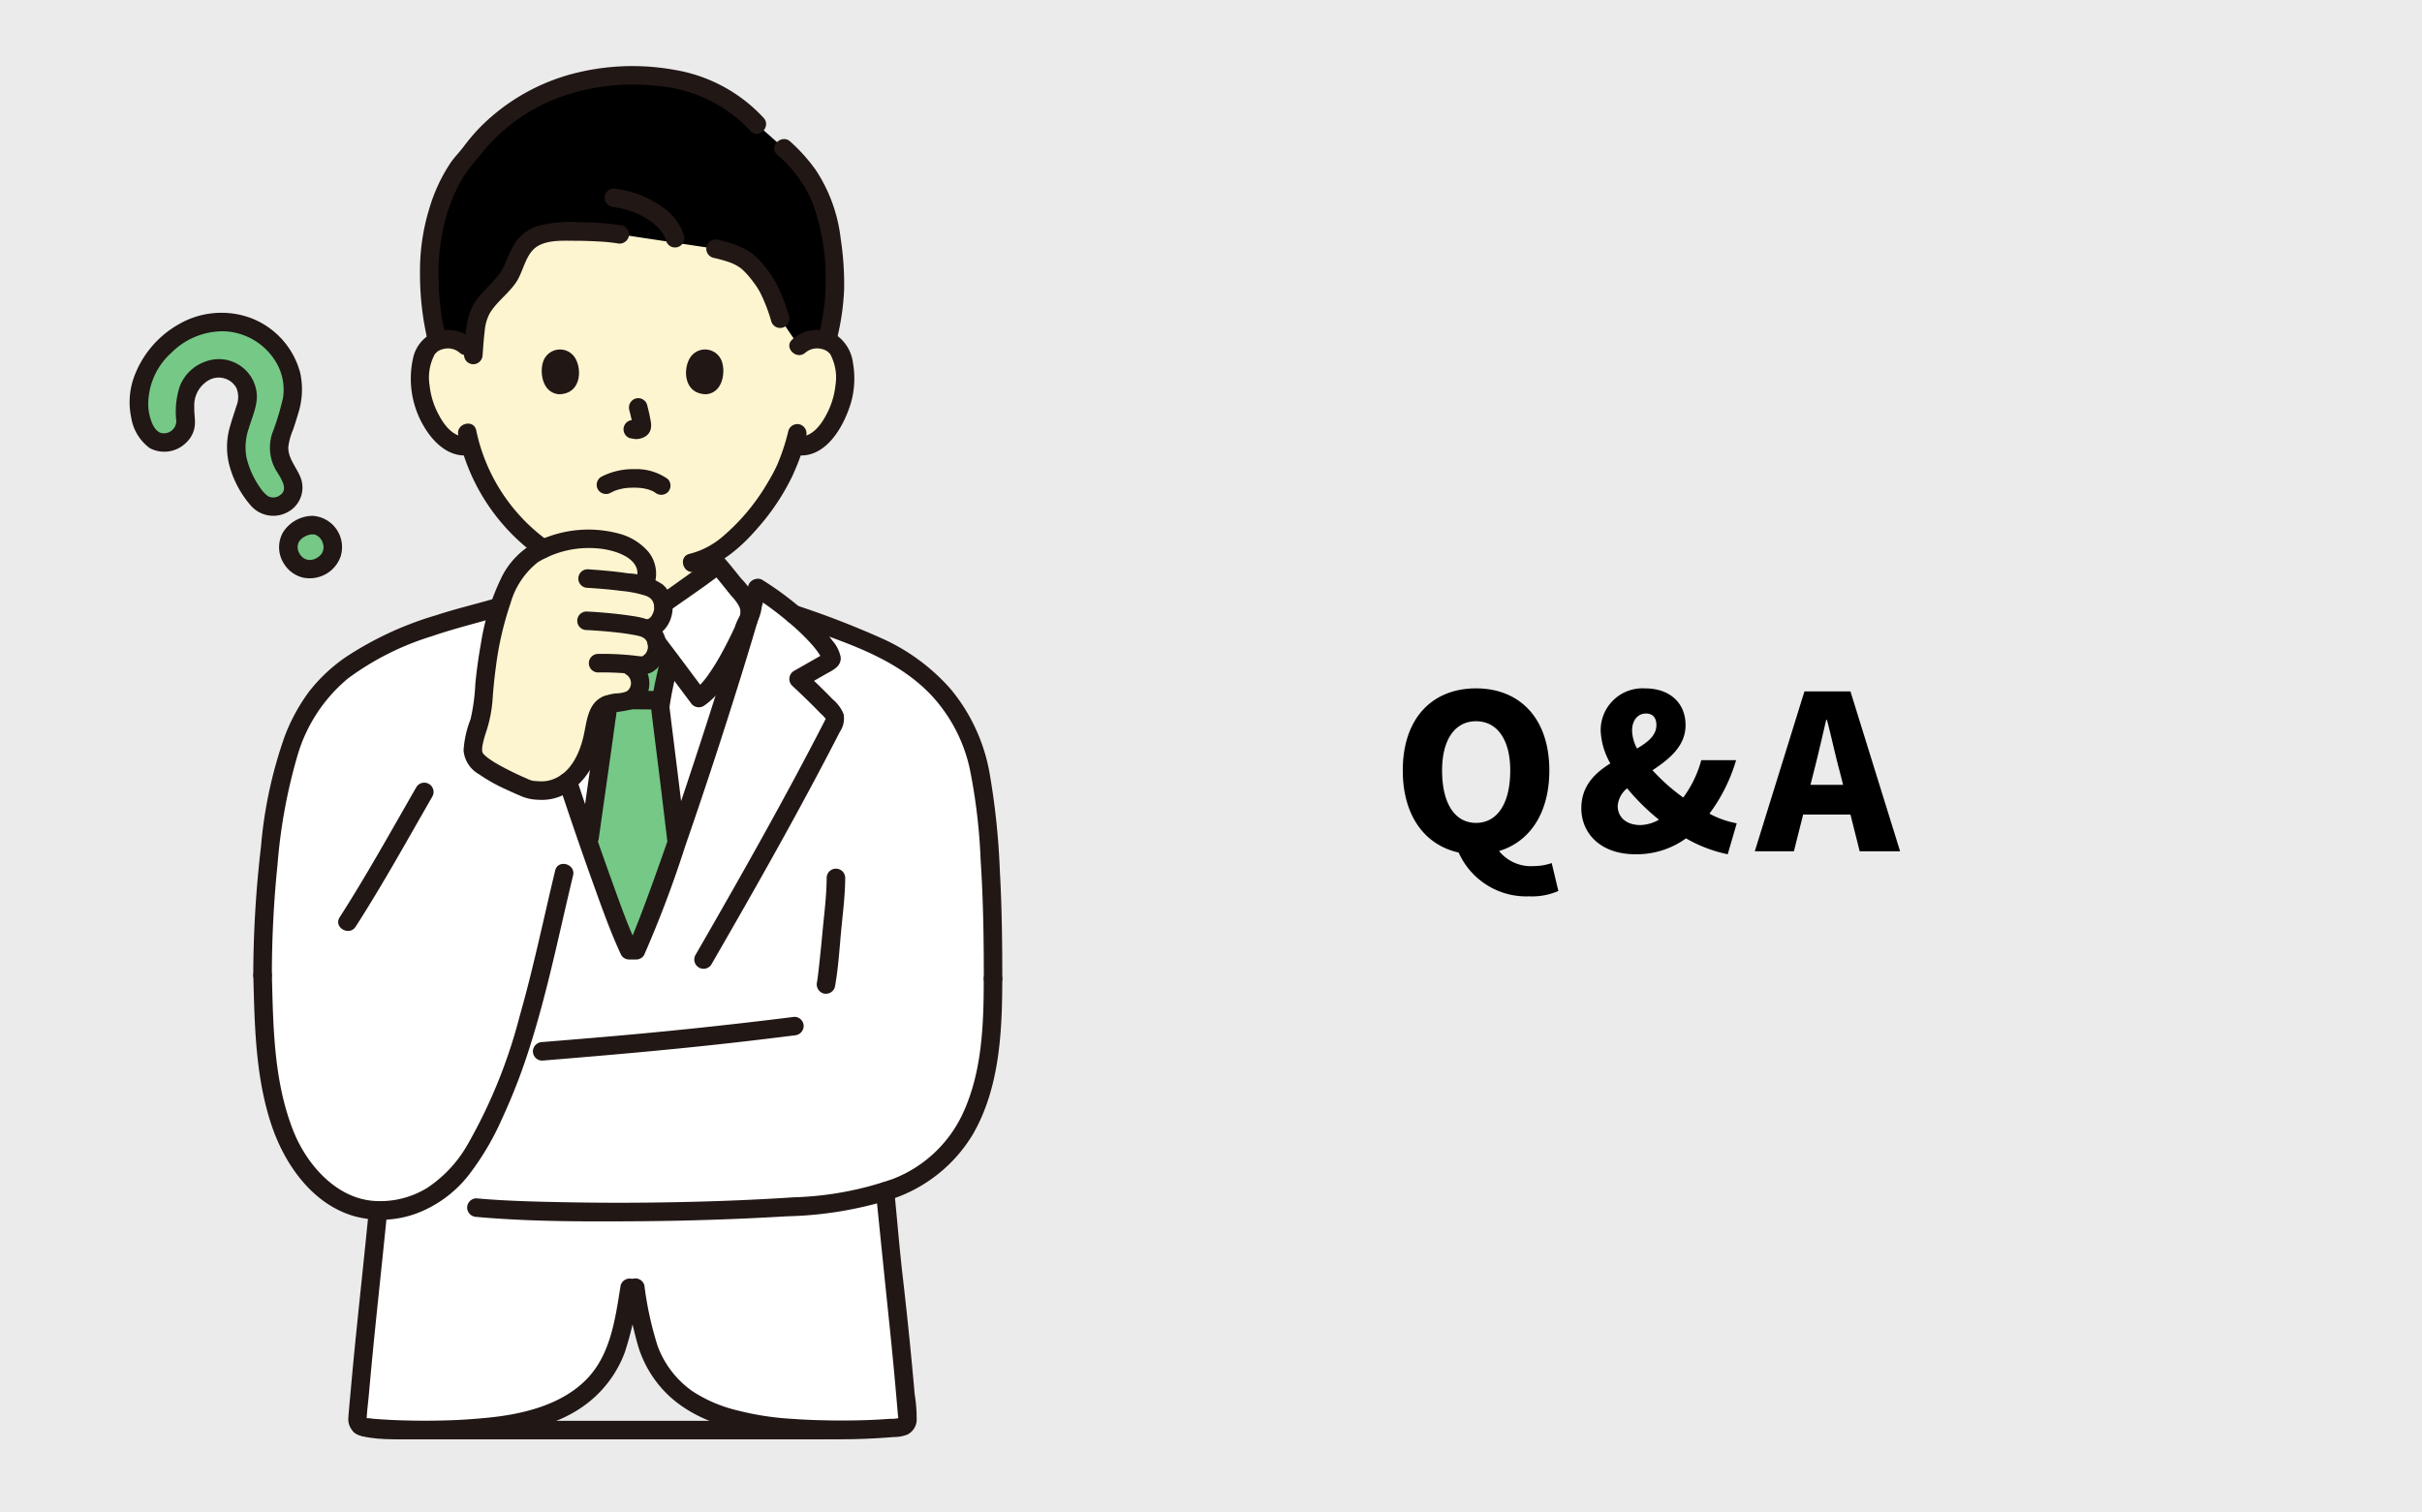 <svg xmlns="http://www.w3.org/2000/svg" width="293" height="183" viewBox="0 0 293 183"><g transform="translate(-892 -2255)"><rect width="293" height="183" transform="translate(892 2255)" fill="#ebebeb"/><g transform="translate(-6 0.656)"><path d="M78.786,219.737a63.055,63.055,0,0,1-1.43,6.843,12.591,12.591,0,0,1-4.894,6.646,22.614,22.614,0,0,1-8.95,3.117,79.881,79.881,0,0,1-16.765.266.953.953,0,0,1-.879-1.028c.514-6.006.939-10.549,1.879-18.789.2-2.168.4-4.321.607-6.4a9.794,9.794,0,0,1-4.408-1.129,15.859,15.859,0,0,1-7.051-8.505c-2.207-5.868-2.348-12.306-2.51-18.821a96.444,96.444,0,0,1,.78-14.258,64.171,64.171,0,0,1,2.413-12.788,20,20,0,0,1,5.482-8.947c4.034-3.528,8.859-5.321,14.312-7.035.7-.22,4.724-1.281,5.141-1.4l2.028-.591c2.9,10.365,11.315,35.888,14.184,41.984h.851c3.055-6.505,12.414-35.134,14.658-43.86a43.752,43.752,0,0,1,4.364,3.2c7.289,2.646,14.789,4.672,19.417,11.42,3.149,4.591,3.55,9.416,4.061,14.747.569,5.942.677,11.967.671,17.933,0,5.444-.261,11.219-2.422,16.295a16.436,16.436,0,0,1-10.633,9.47c.28,2.775.56,5.718.831,8.694.944,8.24,1.369,12.783,1.879,18.789a.952.952,0,0,1-.874,1.028,79.883,79.883,0,0,1-16.765-.266,22.614,22.614,0,0,1-8.95-3.117,12.542,12.542,0,0,1-4.894-6.646,61.915,61.915,0,0,1-1.43-6.843h-.7Z" transform="translate(895.384 2190.422)" fill="#fff"/><path d="M107.363,158.89c-2.845-8.39-5.838-17.778-7.544-23.673a3.23,3.23,0,0,1,.745-2.329c.952-1.1,2.152-2.7,3.125-3.786.414.335,8.843,6.329,9.483,6.782h1.648c.639-.453,9.069-6.448,9.483-6.782.973,1.089,2.173,2.684,3.125,3.786a3.227,3.227,0,0,1,.745,2.337c-3.215,11.131-11,34.686-13.737,40.51h-.851c-1.289-2.739-3.7-9.4-6.222-16.845Z" transform="translate(860.523 2193.582)" fill="#fff"/><path d="M121,50.567a3.145,3.145,0,0,1,2.274-.832,2.92,2.92,0,0,1,2.623,1.457c.891,1.545.853,4.393.255,6.155a9.506,9.506,0,0,1-2.79,4.525,3.465,3.465,0,0,1-2.674.772l-.257-.043a20.467,20.467,0,0,1-.92,2.5c-.638,1.732-3.988,7.541-8.328,10.333v1.6c-.414.335-8.843,6.329-9.483,6.782h-1.648c-.639-.453-9.069-6.448-9.483-6.782V75.407a19.451,19.451,0,0,1-4.746-4.246,23.929,23.929,0,0,1-4.54-8.565,3.4,3.4,0,0,1-2.893-.724,9.5,9.5,0,0,1-2.79-4.525c-.6-1.762-.636-4.609.255-6.155a2.92,2.92,0,0,1,2.623-1.457,3.147,3.147,0,0,1,2.274.832s-4.712-19.226,20.124-19.226S121,50.567,121,50.567Z" transform="translate(873.644 2245.651)" fill="#fdf5d0"/><path d="M45.182,123.723a2.737,2.737,0,0,1-2.529.233,2.776,2.776,0,0,1-1.536-2.936,2.591,2.591,0,0,1,1.2-1.656l.049-.031a2.828,2.828,0,0,1,2.522-.306,2.758,2.758,0,0,1,1.457,3.242,2.7,2.7,0,0,1-1.166,1.455Z" transform="translate(891.8 2199.048)" fill="#75c886"/><path d="M20.072,88.124a2.579,2.579,0,0,1-1.787.466,2.281,2.281,0,0,1-.872-.334A8.928,8.928,0,0,1,14.729,84.2c-1.045-2.594-.466-4.373.2-6.434.157-.482.319-.981.462-1.5a3.459,3.459,0,0,0-.461-2.993A3.284,3.284,0,0,0,12.5,71.883a3.926,3.926,0,0,0-2.517.594,3.808,3.808,0,0,0-1.616,1.989,8.082,8.082,0,0,0-.325,3.759,2.064,2.064,0,0,1-.353,1.389,2.931,2.931,0,0,1-.837.777,2.85,2.85,0,0,1-1.165.423,2.39,2.39,0,0,1-2.48-1.5,7.221,7.221,0,0,1-.79-4.1,10.528,10.528,0,0,1,4.954-7.494,9.263,9.263,0,0,1,7.164-1.234,8.783,8.783,0,0,1,5.376,3.977,7.478,7.478,0,0,1,.878,5.78c-.322,1.219-.623,2.108-.888,2.893-.157.464-.293.863-.409,1.264a3.984,3.984,0,0,0,.329,2.976l.206.363a15.469,15.469,0,0,1,.875,1.688,2.526,2.526,0,0,1,.117,1.407,2.081,2.081,0,0,1-.948,1.291Z" transform="translate(912.409 2227.07)" fill="#fff"/><path d="M20.072,88.124a2.579,2.579,0,0,1-1.787.466,2.281,2.281,0,0,1-.872-.334A8.928,8.928,0,0,1,14.729,84.2c-1.045-2.594-.466-4.373.2-6.434.157-.482.319-.981.462-1.5a3.459,3.459,0,0,0-.461-2.993A3.284,3.284,0,0,0,12.5,71.883a3.926,3.926,0,0,0-2.517.594,3.808,3.808,0,0,0-1.616,1.989,8.082,8.082,0,0,0-.325,3.759,2.064,2.064,0,0,1-.353,1.389,2.931,2.931,0,0,1-.837.777,2.85,2.85,0,0,1-1.165.423,2.39,2.39,0,0,1-2.48-1.5,7.221,7.221,0,0,1-.79-4.1,10.528,10.528,0,0,1,4.954-7.494,9.263,9.263,0,0,1,7.164-1.234,8.783,8.783,0,0,1,5.376,3.977,7.478,7.478,0,0,1,.878,5.78c-.322,1.219-.623,2.108-.888,2.893-.157.464-.293.863-.409,1.264a3.984,3.984,0,0,0,.329,2.976l.206.363a15.469,15.469,0,0,1,.875,1.688,2.526,2.526,0,0,1,.117,1.407,2.081,2.081,0,0,1-.948,1.291Z" transform="translate(912.409 2227.07)" fill="#75c886"/><path d="M91.3,133.4a26.726,26.726,0,0,1,1.832-5.508c1.769-3.673,4.4-4.859,8.323-5.394a10.931,10.931,0,0,1,5.619.639c1.988.818,3.563,2.579,2.467,4.9a2.63,2.63,0,0,1,2.346,2.841,2.552,2.552,0,0,1-1.822,2.367l-.217.044a2.289,2.289,0,0,1,1.294,2.154c.031,1.154-1,2.384-1.954,2.277-.689-.078-1.253-.139-1.775-.187l.542.3a2.337,2.337,0,0,1,1.1,1.719,2.654,2.654,0,0,1-.436,1.73,2.885,2.885,0,0,1-2.268.9c-1.041.118-1.984.392-2.333,1.367-.136.379-.656,2.847-.856,3.575a9.1,9.1,0,0,1-2.119,4,5.429,5.429,0,0,1-4.193,1.713l-1.126-.086c-2.476-1.028-5.83-2.607-6.636-3.848-.9-1.388.817-4.132.96-6.449A56.924,56.924,0,0,1,91.3,133.4Z" transform="translate(866.365 2197.161)" fill="#fdf5d0"/><path d="M120.02,31.853a16.792,16.792,0,0,0-2.01-4.643c-1.72-2.33-2.377-3.026-5.8-3.813l-11.6-1.745a41.241,41.241,0,0,0-7.957-.262,5.472,5.472,0,0,0-3.012,1.05c-1.1.93-1.489,2.458-2.134,3.764-1.121,2.269-3.758,3.44-4.176,5.982a34.263,34.263,0,0,0-.4,3.613l-.9-.63a3.145,3.145,0,0,0-2.274-.832,3.671,3.671,0,0,0-1.2.23,31.112,31.112,0,0,1-.978-7.961c-.167-5.931,2.065-11.912,4.862-14.65A22.33,22.33,0,0,1,86.76,7.463a24.734,24.734,0,0,1,15.31-5.032c5.458,0,10.995,1.283,15.161,5.925l3.214,2.857a18,18,0,0,1,3.461,4.062c1.63,2.7,2.494,6.091,2.715,11.332a25.855,25.855,0,0,1-.948,7.932,3.671,3.671,0,0,0-1.115-.2,3.147,3.147,0,0,0-2.274.832l-2.263-3.317Z" transform="translate(872.361 2261.049)"/><path d="M129.44,172.915c-.474-4.067-1.036-8.576-1.432-11.749-.3-2.394-.5-4.027-.5-4.134,0-.449.6-3.426.857-4.475l.311-1.276c-.536-.709-1.08-1.422-1.593-2.085a3.356,3.356,0,0,1,.054.527c.031,1.154-1,2.384-1.954,2.277-.689-.078-1.253-.139-1.775-.186l.542.3a2.337,2.337,0,0,1,1.1,1.719,2.654,2.654,0,0,1-.436,1.73,2.885,2.885,0,0,1-2.268.9,4.722,4.722,0,0,0-1.246.286,3.23,3.23,0,0,1,.034.356c.007.426-1.19,8.733-2.278,16.406,2.01,5.792,3.82,10.677,4.877,12.924h.851c1.062-2.262,2.887-7.2,4.909-13.044l-.056-.478Z" transform="translate(850.373 2182.88)" fill="#75c886"/><path d="M174.362,43.323a29.678,29.678,0,0,0,.94-6.336,36.937,36.937,0,0,0-.42-6.076,19.009,19.009,0,0,0-3-8.269,20.762,20.762,0,0,0-3.1-3.461c-1.067-.968-2.658.614-1.586,1.586a15.85,15.85,0,0,1,4.271,5.781,26.834,26.834,0,0,1,1.6,9.54,26.2,26.2,0,0,1-.864,6.64c-.343,1.4,1.82,2,2.164.6h0Z" transform="translate(824.818 2252.29)" fill="#211715"/><path d="M155.977,93.49a24.986,24.986,0,0,1-1.372,4.16s.094-.2-.005.007c-.044.092-.085.185-.129.277-.1.2-.2.4-.3.592-.245.464-.507.92-.779,1.368a25.183,25.183,0,0,1-5.4,6.418,9.811,9.811,0,0,1-3.971,2.061c-1.406.326-.811,2.489.6,2.164,3.08-.714,5.643-2.96,7.653-5.3a27.481,27.481,0,0,0,4.248-6.412c.073-.162.143-.325.21-.489.019-.045.128-.308.063-.158s.007-.008.018-.034c.073-.162.141-.327.209-.491s.144-.358.213-.538a20.051,20.051,0,0,0,.905-3.026,1.149,1.149,0,0,0-.783-1.38,1.133,1.133,0,0,0-1.38.783h0Z" transform="translate(837.396 2212.986)" fill="#211715"/><path d="M85.046,93.951a24.309,24.309,0,0,0,9.695,14.7c1.2.81,2.324-1.133,1.132-1.937a22.034,22.034,0,0,1-8.664-13.361c-.319-1.407-2.482-.812-2.164.6h0Z" transform="translate(868.399 2213.05)" fill="#211715"/><path d="M122.577,107.2c.148-.078.3-.152.448-.223.248-.116-.222.077.063-.024.109-.039.218-.078.33-.112a7.331,7.331,0,0,1,.917-.206c-.168.029-.044.005.055-.005s.18-.018.271-.025c.218-.016.437-.024.657-.025s.408,0,.612.015c.094.006.188.012.282.021.023,0,.37.05.118.01a6.324,6.324,0,0,1,.906.2,2.712,2.712,0,0,0,.374.134c-.039-.006-.223-.106-.092-.036.052.028.106.051.158.078.076.04.151.083.225.129.093.058.358.262.011-.008a1.152,1.152,0,0,0,1.586,0,1.133,1.133,0,0,0,0-1.586,6.526,6.526,0,0,0-4.053-1.2,8.3,8.3,0,0,0-4,.927,1.131,1.131,0,0,0-.4,1.535,1.147,1.147,0,0,0,1.535.4h0Z" transform="translate(849.291 2206.773)" fill="#211715"/><path d="M128.532,87.373a18.586,18.586,0,0,1,.436,2l-.04-.3a1.207,1.207,0,0,1,.007.275l.04-.3a.665.665,0,0,1-.03.124l.113-.268a.469.469,0,0,1-.044.079l.175-.227a.424.424,0,0,1-.065.064l.227-.175a1.344,1.344,0,0,1-.158.084l.268-.113a1.13,1.13,0,0,1-.266.078l.3-.04a1.091,1.091,0,0,1-.25,0l.3.04c-.094-.013-.187-.036-.281-.049a.852.852,0,0,0-.447-.02.829.829,0,0,0-.417.133,1.121,1.121,0,0,0-.4,1.534,1.075,1.075,0,0,0,.67.516c.223.03.44.086.667.1a2.148,2.148,0,0,0,.995-.238,1.456,1.456,0,0,0,.8-.958,2.365,2.365,0,0,0-.009-1.021c-.108-.643-.257-1.28-.423-1.911a1.122,1.122,0,0,0-1.38-.783,1.143,1.143,0,0,0-.783,1.38h0Z" transform="translate(845.587 2216.565)" fill="#211715"/><path d="M106.8,74.991c-.333,1.083-.116,3.574,1.935,3.786,2.712-.016,2.856-3.028,1.943-4.444A2.147,2.147,0,0,0,106.8,74.991Z" transform="translate(856.863 2223.269)" fill="#211715"/><path d="M148.407,74.99c.333,1.083.116,3.574-1.935,3.786-2.712-.016-2.856-3.028-1.943-4.444a2.147,2.147,0,0,1,3.879.658Z" transform="translate(836.97 2223.27)" fill="#211715"/><path d="M172.39,71.038a2.178,2.178,0,0,1,1.922-.452,1.947,1.947,0,0,1,.8.351c-.1-.075.136.132.135.13.05.05.1.1.144.157-.071-.1-.071-.1,0,0a5.96,5.96,0,0,1,.631,3.762,9.579,9.579,0,0,1-1.132,3.613c-.73,1.377-1.889,2.824-3.608,2.6a1.127,1.127,0,0,0-1.122,1.122,1.151,1.151,0,0,0,1.122,1.122c3.564.472,5.746-3.451,6.612-6.329a10.753,10.753,0,0,0,.248-4.816,4.852,4.852,0,0,0-1.9-3.3,4.51,4.51,0,0,0-5.444.452c-1.077.966.514,2.548,1.586,1.586h0Z" transform="translate(823.047 2225.974)" fill="#211715"/><path d="M80.255,69.463a4.545,4.545,0,0,0-5.037-.689,4.386,4.386,0,0,0-2.189,2.98,11.335,11.335,0,0,0,1.631,8.723c1.126,1.71,2.924,3.267,5.113,2.977a1.159,1.159,0,0,0,1.122-1.122c0-.545-.517-1.2-1.122-1.122-1.719.228-2.877-1.221-3.608-2.6A9.563,9.563,0,0,1,75.033,75a5.959,5.959,0,0,1,.631-3.762q.107-.149,0,0,.069-.081.144-.157c.021-.02.243-.213.135-.13a1.943,1.943,0,0,1,.8-.351,2.178,2.178,0,0,1,1.922.452c1.072.961,2.664-.62,1.586-1.586Z" transform="translate(874.935 2225.963)" fill="#211715"/><path d="M116.748,6.269A18.894,18.894,0,0,0,105.916.446,28.539,28.539,0,0,0,93.3,1.021,24.658,24.658,0,0,0,82.7,7.14,22.887,22.887,0,0,0,80.48,9.706c-.508.685-1.119,1.283-1.607,1.992a20.3,20.3,0,0,0-2.6,5.625,25.658,25.658,0,0,0-1.1,7.779,34.972,34.972,0,0,0,.942,8.166,1.123,1.123,0,0,0,2.164-.6,29.9,29.9,0,0,1-.848-6.774,25.645,25.645,0,0,1,.59-6.442,20.678,20.678,0,0,1,2.042-5.433,12,12,0,0,1,1.358-2c.6-.69,1.14-1.419,1.741-2.107a21.8,21.8,0,0,1,9.305-6.283,26.19,26.19,0,0,1,11.575-1.21,17.255,17.255,0,0,1,11.113,5.428c.973,1.071,2.555-.519,1.586-1.586h0Z" transform="translate(873.637 2262.343)" fill="#211715"/><path d="M105.694,40.787a32.12,32.12,0,0,0-5.166-.384,14.832,14.832,0,0,0-5.252.519,5.142,5.142,0,0,0-2.6,2.072A22.34,22.34,0,0,0,91.4,45.7c-.768,1.614-2.279,2.666-3.325,4.083-1.4,1.893-1.335,4.431-1.511,6.681a1.131,1.131,0,0,0,1.122,1.122,1.144,1.144,0,0,0,1.122-1.122c.075-.951.129-1.905.252-2.851a5.39,5.39,0,0,1,.657-2.265c.856-1.372,2.243-2.335,3.149-3.681.923-1.371,1.133-3.546,2.674-4.414,1.276-.718,3.017-.613,4.436-.608q1.446,0,2.892.088a20.183,20.183,0,0,1,2.23.221,1.153,1.153,0,0,0,1.38-.783,1.131,1.131,0,0,0-.783-1.38h0Z" transform="translate(867.574 2240.832)" fill="#211715"/><path d="M150.1,47.1c.562.13,1.123.271,1.672.449.223.072.444.153.662.239-.243-.1.036.017.069.033q.157.073.311.154c.157.084.311.175.459.273.078.051.152.107.229.161-.233-.165-.029-.024.022.022a8.453,8.453,0,0,1,.82.827c.143.166.279.337.415.509-.145-.184.064.084.074.1l.229.305a8.7,8.7,0,0,1,.722,1.129,19.853,19.853,0,0,1,1.345,3.476,1.122,1.122,0,1,0,2.163-.6,23.212,23.212,0,0,0-1.571-4.013,13.908,13.908,0,0,0-1.79-2.494,6.977,6.977,0,0,0-1.984-1.634,13.2,13.2,0,0,0-3.249-1.1,1.122,1.122,0,1,0-.6,2.163h0Z" transform="translate(834.168 2238.426)" fill="#211715"/><path d="M132.552,37.395a6.406,6.406,0,0,0-2.432-3.333,12.262,12.262,0,0,0-6.05-2.376,1.123,1.123,0,0,0-1.122,1.122,1.157,1.157,0,0,0,1.122,1.122c-.128-.017.217.036.259.043q.21.036.419.079.346.071.688.162a11.551,11.551,0,0,1,1.356.455c-.2-.082.072.033.113.051.107.049.214.1.319.152.189.094.375.193.558.3s.345.207.512.319q.13.087.257.178c.05.036.263.2.05.033a8.052,8.052,0,0,1,.784.7q.156.158.3.327c.054.062.1.129.157.19s.029.036-.071-.092c.027.036.053.071.079.107a5.544,5.544,0,0,1,.409.674.613.613,0,0,0,.069.148c-.129-.126-.083-.233-.036-.077.032.106.068.208.093.315a1.122,1.122,0,1,0,2.163-.6h0Z" transform="translate(848.194 2245.471)" fill="#211715"/><path d="M0,5.166v51.69c0,6.882,2.243,6.893,2.243,0V5.166C2.243-1.716,0-1.727,0,5.166Z" transform="translate(940.679 2428.5) rotate(-90)" fill="#211715"/><path d="M59.09,294.97c-.522,5.3-1.1,10.6-1.633,15.9q-.3,3.024-.571,6.051c-.091,1.026-.192,2.053-.269,3.08a2.13,2.13,0,0,0,.534,1.652,2.514,2.514,0,0,0,1.763.7,76.869,76.869,0,0,0,13.758.012c4.442-.382,9.31-1.288,12.9-4.1a13.911,13.911,0,0,0,4.488-6.134,39.5,39.5,0,0,0,1.658-7.5,1.156,1.156,0,0,0-.783-1.38,1.13,1.13,0,0,0-1.38.783c-.65,4.015-1.189,8.408-4.188,11.427-2.952,2.971-7.38,4.088-11.407,4.537a77.3,77.3,0,0,1-12.978.271q-.717-.041-1.432-.1a3.074,3.074,0,0,0-.719-.064c-.207.044.005-.053,0,.072.039-.961.179-1.962.265-2.933q.253-2.855.533-5.707c.546-5.522,1.155-11.036,1.7-16.558a1.13,1.13,0,0,0-1.122-1.122,1.147,1.147,0,0,0-1.122,1.122h0Z" transform="translate(883.527 2105.837)" fill="#211715"/><path d="M158.751,290.07q.8,7.936,1.622,15.867.323,3.084.609,6.172.131,1.417.255,2.834.064.726.126,1.452.032.372.064.743a2.092,2.092,0,0,1,.036.419c-.007.047.425-.211.113-.085a4.351,4.351,0,0,1-1.146.1q-.769.058-1.54.1-1.737.089-3.477.1c-2.28.021-4.562-.035-6.837-.2a34.254,34.254,0,0,1-6.471-.994,17.1,17.1,0,0,1-5.545-2.352,11.586,11.586,0,0,1-4.21-5.481,41.029,41.029,0,0,1-1.6-7.338,1.13,1.13,0,0,0-1.38-.783,1.149,1.149,0,0,0-.783,1.38,46.268,46.268,0,0,0,1.457,6.926,13.742,13.742,0,0,0,3.693,5.865c3.506,3.25,8.453,4.4,13.083,4.871a76.415,76.415,0,0,0,14.1.107,4.364,4.364,0,0,0,1.655-.3,2.064,2.064,0,0,0,1.113-1.619,17.951,17.951,0,0,0-.235-3.234q-.277-3.144-.589-6.284-.417-4.169-.9-8.331c-.375-3.307-.639-6.628-.974-9.94a1.153,1.153,0,0,0-1.122-1.122,1.129,1.129,0,0,0-1.122,1.122h0Z" transform="translate(845.202 2108.447)" fill="#211715"/><path d="M136.522,133.532c2.277-1.622,4.635-3.174,6.827-4.91h-1.586c.846.956,1.624,1.969,2.431,2.958a6.039,6.039,0,0,1,.937,1.253,1.635,1.635,0,0,1,.082,1.269l.288-.495a6.332,6.332,0,0,0-.884,1.77c-.435.931-.89,1.853-1.376,2.758a28.839,28.839,0,0,1-1.788,2.952,10.283,10.283,0,0,1-.9,1.131c-.148.16-.3.315-.463.461-.032.029-.251.217-.18.161s-.184.129-.221.153l1.535.4c-1.751-2.322-3.468-4.67-5.246-6.972a1.128,1.128,0,0,0-1.586,0,1.151,1.151,0,0,0,0,1.586c1.662,2.15,3.26,4.348,4.9,6.517a1.144,1.144,0,0,0,1.535.4c2.188-1.441,3.561-4.1,4.729-6.363.51-.989.985-1.994,1.444-3.008.063-.139.143-.279.192-.423,0-.01.06-.131.06-.131l-.154.186.175-.227c.093-.159.166-.384.037-.084a3.712,3.712,0,0,0-.156-3.015,11.859,11.859,0,0,0-1.791-2.4c-.658-.818-1.308-1.644-2-2.431a1.149,1.149,0,0,0-1.586,0c.4-.319.036-.031-.066.043q-.258.189-.517.376-.822.594-1.647,1.183-2.069,1.482-4.143,2.958a1.153,1.153,0,0,0-.4,1.535,1.131,1.131,0,0,0,1.535.4h0Z" transform="translate(842.271 2194.854)" fill="#211715"/><path d="M128.3,163.942c1.131.013,2.262.028,3.393.028a1.122,1.122,0,1,0,0-2.243c-1.131,0-2.262-.015-3.393-.028a1.122,1.122,0,0,0,0,2.243Z" transform="translate(845.944 2176.221)" fill="#211715"/><path d="M135.9,154.836c-.3,1.242-.554,2.5-.763,3.761a5.827,5.827,0,0,0-.043,1.818c.342,2.837.706,5.673,1.055,8.51q.4,3.283.789,6.568a1.156,1.156,0,0,0,1.122,1.122,1.129,1.129,0,0,0,1.122-1.122c-.425-3.646-.876-7.288-1.33-10.93q-.233-1.866-.464-3.731c-.04-.327-.083-.654-.117-.982-.008-.069-.021-.14-.022-.21,0-.114.036-.366,0-.1.2-1.376.493-2.753.817-4.105.337-1.4-1.826-2-2.164-.6h0Z" transform="translate(841.752 2180.302)" fill="#211715"/><path d="M118.853,164.08a7.1,7.1,0,0,1-.132,1.748c-.035.267,0-.031-.026.192l-.049.362q-.055.4-.11.8-.142,1.028-.287,2.056-.742,5.276-1.5,10.55a1.159,1.159,0,0,0,.783,1.38,1.13,1.13,0,0,0,1.38-.783q.76-5.361,1.521-10.722c.177-1.261.353-2.522.521-3.785a7.308,7.308,0,0,0,.139-1.8,1.157,1.157,0,0,0-1.122-1.122,1.129,1.129,0,0,0-1.122,1.122h0Z" transform="translate(851.503 2175.55)" fill="#211715"/><path d="M111.038,157.59c1.381,4.152,2.793,8.295,4.281,12.41,1,2.777,2,5.587,3.249,8.264a1.106,1.106,0,0,0,.968.556h.851a1.1,1.1,0,0,0,.968-.556,135.241,135.241,0,0,0,4.931-13.055q3.168-9.139,6.067-18.37c.933-2.959,1.849-5.924,2.715-8.9l-.288.495a5.647,5.647,0,0,0,.8-2.268c.186-.66.367-1.321.539-1.985a1.123,1.123,0,0,0-2.164-.6c-.326,1.257-.69,2.5-1.042,3.753l.288-.495a4.771,4.771,0,0,0-.709,1.913q-.281.946-.567,1.892-.621,2.051-1.261,4.1-1.427,4.565-2.918,9.11c-1.909,5.828-3.862,11.646-5.985,17.4-.434,1.176-.875,2.349-1.338,3.514q-.154.388-.311.774-.065.161-.132.32l-.064.155c-.082.2.057-.133,0-.007-.161.378-.325.753-.5,1.125l.968-.556h-.851l.968.556c-1.132-2.42-2.123-5.233-3.088-7.908-1.464-4.056-2.855-8.138-4.216-12.23-.453-1.363-2.621-.779-2.164.6h0Z" transform="translate(854.573 2191.621)" fill="#211715"/><path d="M148.186,179.4c5.357-9.286,10.655-18.617,15.549-28.158a2.868,2.868,0,0,0,.448-2.149,4.621,4.621,0,0,0-1.333-1.8c-1.073-1.114-2.194-2.179-3.321-3.237l-.227,1.762,2.7-1.543c.84-.48,1.908-.9,1.834-2.05a4.293,4.293,0,0,0-1-2.006,17.8,17.8,0,0,0-1.432-1.7,38.05,38.05,0,0,0-6.97-5.606c-1.218-.783-2.344,1.158-1.132,1.937a40.069,40.069,0,0,1,4.664,3.5,25.719,25.719,0,0,1,2.237,2.174,11.353,11.353,0,0,1,.78.946c.134.186.262.376.382.572q.068.111.132.224c.021.038.115.3.109.165l.153-.566c.1-.189-.09.021-.209.089l-.483.275-.965.551-1.931,1.1a1.132,1.132,0,0,0-.227,1.762c.939.881,1.874,1.767,2.78,2.683q.35.353.694.713a3.282,3.282,0,0,1,.6.643c.021.044.04-.079-.028.053l-.483.94q-1.734,3.364-3.531,6.7c-2.433,4.519-4.934,9-7.468,13.464q-2.115,3.725-4.258,7.434a1.123,1.123,0,0,0,1.937,1.132h0Z" transform="translate(835.869 2191.649)" fill="#211715"/><path d="M195.809,184.689c0-4.374-.052-8.75-.3-13.118a87.934,87.934,0,0,0-1.271-11.934,21.864,21.864,0,0,0-4.66-9.965,24.348,24.348,0,0,0-7.993-5.993,106.207,106.207,0,0,0-10.738-4.169,1.132,1.132,0,0,0-1.38.783,1.145,1.145,0,0,0,.783,1.38c5.931,2.149,12.4,3.955,16.9,8.649a19.022,19.022,0,0,1,4.728,8.99,69.418,69.418,0,0,1,1.309,11c.32,4.786.387,9.586.384,14.381a1.122,1.122,0,0,0,2.243,0h0Z" transform="translate(823.443 2188.066)" fill="#211715"/><path d="M34.27,183.453a130.834,130.834,0,0,1,.683-13.389,65.294,65.294,0,0,1,2.4-13.149,19.056,19.056,0,0,1,6.138-9.392,33.646,33.646,0,0,1,10.081-5.081c2.638-.907,5.324-1.569,8-2.337a1.123,1.123,0,0,0-.6-2.164c-2.293.658-4.605,1.211-6.872,1.958a40.522,40.522,0,0,0-10.92,5.073,19.931,19.931,0,0,0-4.457,4.213,22.411,22.411,0,0,0-2.89,5.322,53.373,53.373,0,0,0-2.88,13.378,135.711,135.711,0,0,0-.933,15.569,1.122,1.122,0,0,0,2.243,0h0Z" transform="translate(896.62 2188.9)" fill="#211715"/><path d="M18.236,85.883a1.322,1.322,0,0,1-1.527.132,4.086,4.086,0,0,1-.838-.884A10.767,10.767,0,0,1,14.147,81.4a6.924,6.924,0,0,1,.278-3.591c.4-1.353,1.073-2.751.956-4.193a4.609,4.609,0,0,0-6.275-3.839A5.131,5.131,0,0,0,6.072,72.74a9.856,9.856,0,0,0-.42,4.213,1.5,1.5,0,0,1-1.947,1.41c-.967-.422-1.337-2.061-1.436-2.98a8.357,8.357,0,0,1,2.736-6.649,8.833,8.833,0,0,1,6.351-2.651,7.646,7.646,0,0,1,6.317,3.675,6.458,6.458,0,0,1,.893,4.334A29.953,29.953,0,0,1,17.3,78.31a5.454,5.454,0,0,0,.359,4.5c.441.788,1.679,2.326.574,3.076-1.188.806-.067,2.751,1.132,1.937A3.356,3.356,0,0,0,20.6,83.588c-.5-1.149-1.451-2.2-1.4-3.512a7.564,7.564,0,0,1,.564-2.053c.218-.645.429-1.291.617-1.945a9.515,9.515,0,0,0,.265-4.93,9.769,9.769,0,0,0-5.893-6.632,10.277,10.277,0,0,0-8.745.687,12.107,12.107,0,0,0-5.55,6.637,8.956,8.956,0,0,0-.27,4.645A5.679,5.679,0,0,0,2.448,80.23a3.744,3.744,0,0,0,4.4-.676A3.31,3.31,0,0,0,7.9,77.322c.038-.693-.106-1.391-.076-2.089A3.488,3.488,0,0,1,9.7,71.94a2.452,2.452,0,0,1,3.2.963,2.84,2.84,0,0,1,.016,2.237c-.24.8-.527,1.595-.751,2.4a8.774,8.774,0,0,0-.016,5.054,12.265,12.265,0,0,0,2.532,4.6,3.6,3.6,0,0,0,4.687.619,1.123,1.123,0,0,0-1.132-1.937Z" transform="translate(913.679 2228.342)" fill="#211715"/><path d="M43.343,121.473c-.076.046-.156.086-.232.131-.041.025-.192.113.029-.005a1.765,1.765,0,0,1-.411.129.656.656,0,0,1-.167.034l.13-.017c-.056.006-.112.01-.168.013a1.162,1.162,0,0,1-.418-.014l.133.016c-.055-.01-.109-.021-.164-.035s-.108-.028-.161-.045-.219-.128-.1-.033-.05-.037-.075-.052c-.043-.026-.086-.053-.129-.081l-.062-.043c-.079-.058-.08-.058,0,0l.056.042c-.037-.031-.073-.063-.109-.1q-.079-.073-.151-.151c-.04-.043-.077-.088-.115-.133-.1-.116.15.233.031.033-.058-.1-.121-.19-.173-.292a.638.638,0,0,0-.058-.12c.118.1.074.208.026.054-.036-.114-.074-.225-.1-.342-.012-.051-.017-.105-.03-.156-.039-.146.021.3.013.081,0-.1-.011-.2-.007-.3,0-.04.006-.079.007-.119.008-.213-.062.23-.014.1a1.644,1.644,0,0,0,.1-.379c-.007.18-.075.161-.009.033q.042-.083.091-.163a.8.8,0,0,1,.083-.126l-.083.1c.033-.041.066-.08.1-.12a2.905,2.905,0,0,1,.259-.255l.031-.027q.142-.116-.027.018c.015-.034.131-.092.168-.115.114-.073.234-.134.355-.2.1-.053.159-.012-.073.028a.906.906,0,0,0,.125-.048,3.148,3.148,0,0,1,.423-.121.647.647,0,0,1,.155-.028l-.137.021c.055-.005.11-.008.166-.01s.113,0,.17,0c.272,0-.159-.047.007-.006a1.236,1.236,0,0,1,.4.112c-.209-.149-.052-.018.01.016s.119.073.179.109c.167.1-.056-.026-.058-.052,0,.024.137.118.158.137.077.072.144.152.215.229.105.115-.157-.231-.027-.032.026.039.052.078.077.118q.056.09.105.184c.04.076.093.277.006-.012.038.124.089.243.122.369.014.057.025.115.039.172.058.238-.016-.264,0-.019a3.24,3.24,0,0,1,.006.387c-.006.1-.063.209.014-.053-.019.066-.026.14-.042.208s-.031.116-.05.173c-.09.27.094-.141-.019.05-.043.073-.119.3-.2.332l.081-.1c-.033.041-.067.081-.1.121q-.081.09-.169.172a.638.638,0,0,1-.122.107q.181-.135.031-.025c-.045.032-.092.063-.139.092a1.122,1.122,0,0,0,1.132,1.937,3.991,3.991,0,0,0,1.631-1.981,3.789,3.789,0,0,0-3.372-4.991,4.3,4.3,0,0,0-3.567,1.986,3.671,3.671,0,0,0,.192,3.931,3.708,3.708,0,0,0,2.2,1.552,4,4,0,0,0,2.915-.5,1.122,1.122,0,0,0-1.132-1.937Z" transform="translate(893.074 2200.329)" fill="#211715"/><path d="M32.026,220.019c.15,6,.254,12.163,2.132,17.925,1.57,4.821,4.92,9.713,10.026,11.208a12.376,12.376,0,0,0,7.528-.3,14.47,14.47,0,0,0,6.3-4.576,32.668,32.668,0,0,0,4.1-6.9,71.844,71.844,0,0,0,3.383-8.771c2.153-6.778,3.547-13.762,5.212-20.668.338-1.4-1.825-2-2.164-.6-1.42,5.89-2.642,11.831-4.307,17.659a62.93,62.93,0,0,1-6.272,15.47,15.461,15.461,0,0,1-4.892,5.269,10.861,10.861,0,0,1-6.527,1.578c-4.594-.366-8.12-4.49-9.706-8.531-2.334-5.95-2.41-12.474-2.567-18.773a1.122,1.122,0,0,0-2.243,0h0Z" transform="translate(896.621 2152.334)" fill="#211715"/><path d="M56.1,202.886c3.3-5.138,6.249-10.486,9.293-15.774a1.123,1.123,0,0,0-1.937-1.132c-3.044,5.288-6,10.636-9.293,15.774-.782,1.219,1.159,2.345,1.937,1.132Z" transform="translate(884.929 2163.578)" fill="#211715"/><path d="M109.487,126.711a4.194,4.194,0,0,0-.715-4.075,7.01,7.01,0,0,0-3.473-2.157,14.218,14.218,0,0,0-8.791.417,9.734,9.734,0,0,0-5.346,4.6,27.865,27.865,0,0,0-2.625,8.276c-.295,1.609-.514,3.234-.677,4.861a23.56,23.56,0,0,1-.575,4.282,12.5,12.5,0,0,0-.848,3.77,3.657,3.657,0,0,0,1.843,2.877,20.81,20.81,0,0,0,3.47,1.929c.6.281,1.211.548,1.823.807a5.738,5.738,0,0,0,1.983.369c3.271.2,5.762-2.251,6.926-5.089a22.468,22.468,0,0,0,.989-3.565,9.387,9.387,0,0,1,.328-1.361c.158-.395.537-.488.939-.574a16.939,16.939,0,0,0,2.017-.345,3.03,3.03,0,0,0,1.818-1.646,3.54,3.54,0,0,0-1.327-4.509c-1.231-.762-2.359,1.178-1.132,1.937a1.228,1.228,0,0,1,.061,2.042,3.768,3.768,0,0,1-1.259.237,5.423,5.423,0,0,0-1.763.464c-1.756.863-1.827,3.168-2.233,4.845-.534,2.2-1.687,4.572-4.06,5.209a4.049,4.049,0,0,1-1.367.108,6.924,6.924,0,0,1-.7-.054,3.414,3.414,0,0,1-.733-.282,35.352,35.352,0,0,1-3.364-1.647,12.306,12.306,0,0,1-1.28-.811,4.059,4.059,0,0,1-.387-.325,2.737,2.737,0,0,1-.235-.243c.123.15-.043-.06-.065-.111.065.149-.023-.082-.03-.122-.038-.217,0,.264-.015-.139a2.821,2.821,0,0,1,.036-.547,12.529,12.529,0,0,1,.448-1.686,16.111,16.111,0,0,0,.762-3.689c.093-1.378.224-2.755.411-4.124a38.754,38.754,0,0,1,1.781-7.758,9.685,9.685,0,0,1,3.307-4.961,11.884,11.884,0,0,1,6.976-1.689c2.014.1,5.876,1.122,4.923,3.883-.472,1.368,1.694,1.955,2.164.6h0Z" transform="translate(867.642 2198.449)" fill="#211715"/><path d="M117.32,132.5c1.33.09,2.662.187,3.983.367a13.5,13.5,0,0,1,3.127.626c.107.049.206.11.307.169.048.029.094.06.14.093q-.125-.1.024.029a2.282,2.282,0,0,1,.214.227c-.137-.172.043.087.055.107.034.059.117.28.055.1.039.114.069.229.1.345.011.051.021.1.029.154-.019-.123-.021-.115-.008.021a2.917,2.917,0,0,0,0,.332c.019.218.065-.221,0,.017-.023.087-.037.177-.062.264-.01.036-.12.341-.076.236s-.108.2-.129.237a1,1,0,0,1-.733.531,1.122,1.122,0,1,0,.6,2.163c2.773-.654,3.537-4.635,1.426-6.425a8.009,8.009,0,0,0-4.152-1.344c-1.623-.242-3.256-.382-4.893-.493a1.122,1.122,0,1,0,0,2.243h0Z" transform="translate(851.79 2192.971)" fill="#211715"/><path d="M117.06,143.434c1.261.065,2.52.164,3.774.308.608.07,1.089.136,1.714.247.29.051.584.1.868.18a1.681,1.681,0,0,1,.576.255c.043.023.162.133.008,0,.035.03.071.06.1.093.052.055.221.285.08.07.045.069.088.138.129.208.027.046.044.1.07.142-.036-.063-.059-.189-.029-.054.018.083.05.165.069.248s.02.333.012.01a3.487,3.487,0,0,1,.014.555c.021-.159-.063.189-.079.234a1.541,1.541,0,0,1-.121.229c-.082.143,0,.039-.11.16-.04.046-.32.277-.2.2a1.5,1.5,0,0,1-.188.108c.023-.011.129-.079.025-.019s0,.01.051.006a1.4,1.4,0,0,1-.2,0c-.346-.021-.694-.078-1.039-.114a34.889,34.889,0,0,0-4.187-.179,1.122,1.122,0,0,0,0,2.243,35.551,35.551,0,0,1,4.324.193,3.421,3.421,0,0,0,2.25-.241,3.627,3.627,0,0,0,1.1-5.129c-.907-1.256-2.4-1.5-3.836-1.706-1.716-.247-3.444-.4-5.175-.49a1.122,1.122,0,1,0,0,2.243h0Z" transform="translate(851.928 2187.145)" fill="#211715"/><path d="M149.866,235c0,5.477-.182,11.3-2.55,16.356a15.465,15.465,0,0,1-8.451,7.882,39.557,39.557,0,0,1-11.981,2.22c-5.684.376-11.385.566-17.08.634q-5.355.064-10.71-.04c-3.535-.069-7.076-.151-10.6-.467a1.13,1.13,0,0,0-1.122,1.122,1.145,1.145,0,0,0,1.122,1.122c6.485.582,13.055.568,19.562.524q9.034-.061,18.058-.6a45.667,45.667,0,0,0,12.664-2.092,18.019,18.019,0,0,0,9.784-7.846c3.244-5.623,3.542-12.483,3.546-18.811a1.122,1.122,0,0,0-2.243,0h0Z" transform="translate(867.142 2137.758)" fill="#211715"/><path d="M105.507,251.415c7.587-.622,15.17-1.273,22.735-2.124q3.893-.438,7.779-.929a1.158,1.158,0,0,0,1.122-1.122,1.128,1.128,0,0,0-1.122-1.122q-12.116,1.523-24.284,2.537-3.114.264-6.23.516a1.15,1.15,0,0,0-1.122,1.122,1.131,1.131,0,0,0,1.122,1.122h0Z" transform="translate(858.082 2131.261)" fill="#211715"/><path d="M179.065,208.864c-.007,2.132-.29,4.288-.488,6.408q-.184,1.969-.394,3.935c-.057.522-.115,1.043-.18,1.563-.013.1-.026.205-.04.308.046-.356.007-.044-.005.031-.02.128-.038.257-.062.384a1.153,1.153,0,0,0,.783,1.38,1.131,1.131,0,0,0,1.38-.783c.407-2.194.54-4.465.748-6.684.2-2.164.494-4.366.5-6.543a1.122,1.122,0,0,0-2.243,0Z" transform="translate(818.941 2151.677)" fill="#211715"/></g><path d="M-24.544-9.776c0-3.744,1.56-5.954,4.108-5.954S-16.3-13.52-16.3-9.776c0,4.03-1.586,6.344-4.134,6.344S-24.544-5.746-24.544-9.776ZM-11.284,1.43a6.723,6.723,0,0,1-2.184.364,4.953,4.953,0,0,1-4.186-1.82c3.718-1.118,6.084-4.6,6.084-9.75,0-6.318-3.588-9.932-8.866-9.932S-29.3-16.12-29.3-9.776c0,5.46,2.652,9.022,6.76,9.932a8.966,8.966,0,0,0,8.554,5.3,7.93,7.93,0,0,0,3.51-.65ZM-3.3-5.486A3.032,3.032,0,0,1-2.158-7.618a26.589,26.589,0,0,0,3.848,3.8,4.767,4.767,0,0,1-2.262.65C-2.236-3.172-3.3-4.108-3.3-5.486Zm1.742-9.126c0-1.3.754-2.054,1.664-2.054.858,0,1.274.52,1.274,1.4,0,1.248-1.014,2.054-2.34,2.834A4.857,4.857,0,0,1-1.56-14.612ZM11.1-3.38A11.266,11.266,0,0,1,7.8-4.55a20.424,20.424,0,0,0,3.224-6.474H6.812A13.573,13.573,0,0,1,4.628-6.5,23.922,23.922,0,0,1,.91-9.8c2.028-1.352,4-2.912,4-5.46,0-2.7-1.924-4.446-4.888-4.446a5.065,5.065,0,0,0-5.382,5.1,8.614,8.614,0,0,0,1.17,3.978C-6.058-9.464-7.7-7.9-7.7-5.2-7.7-2.262-5.486.364-1.144.364A10.186,10.186,0,0,0,4.966-1.56,16.842,16.842,0,0,0,10.01.364ZM20.02-8.034l.416-1.638c.494-1.924,1.014-4.186,1.482-6.214h.1c.52,1.976,1.014,4.29,1.534,6.214l.416,1.638ZM25.974,0h4.888L24.856-19.344H19.292L13.286,0h4.732l1.118-4.446h5.72Z" transform="translate(1091 2358)"/></g></svg>